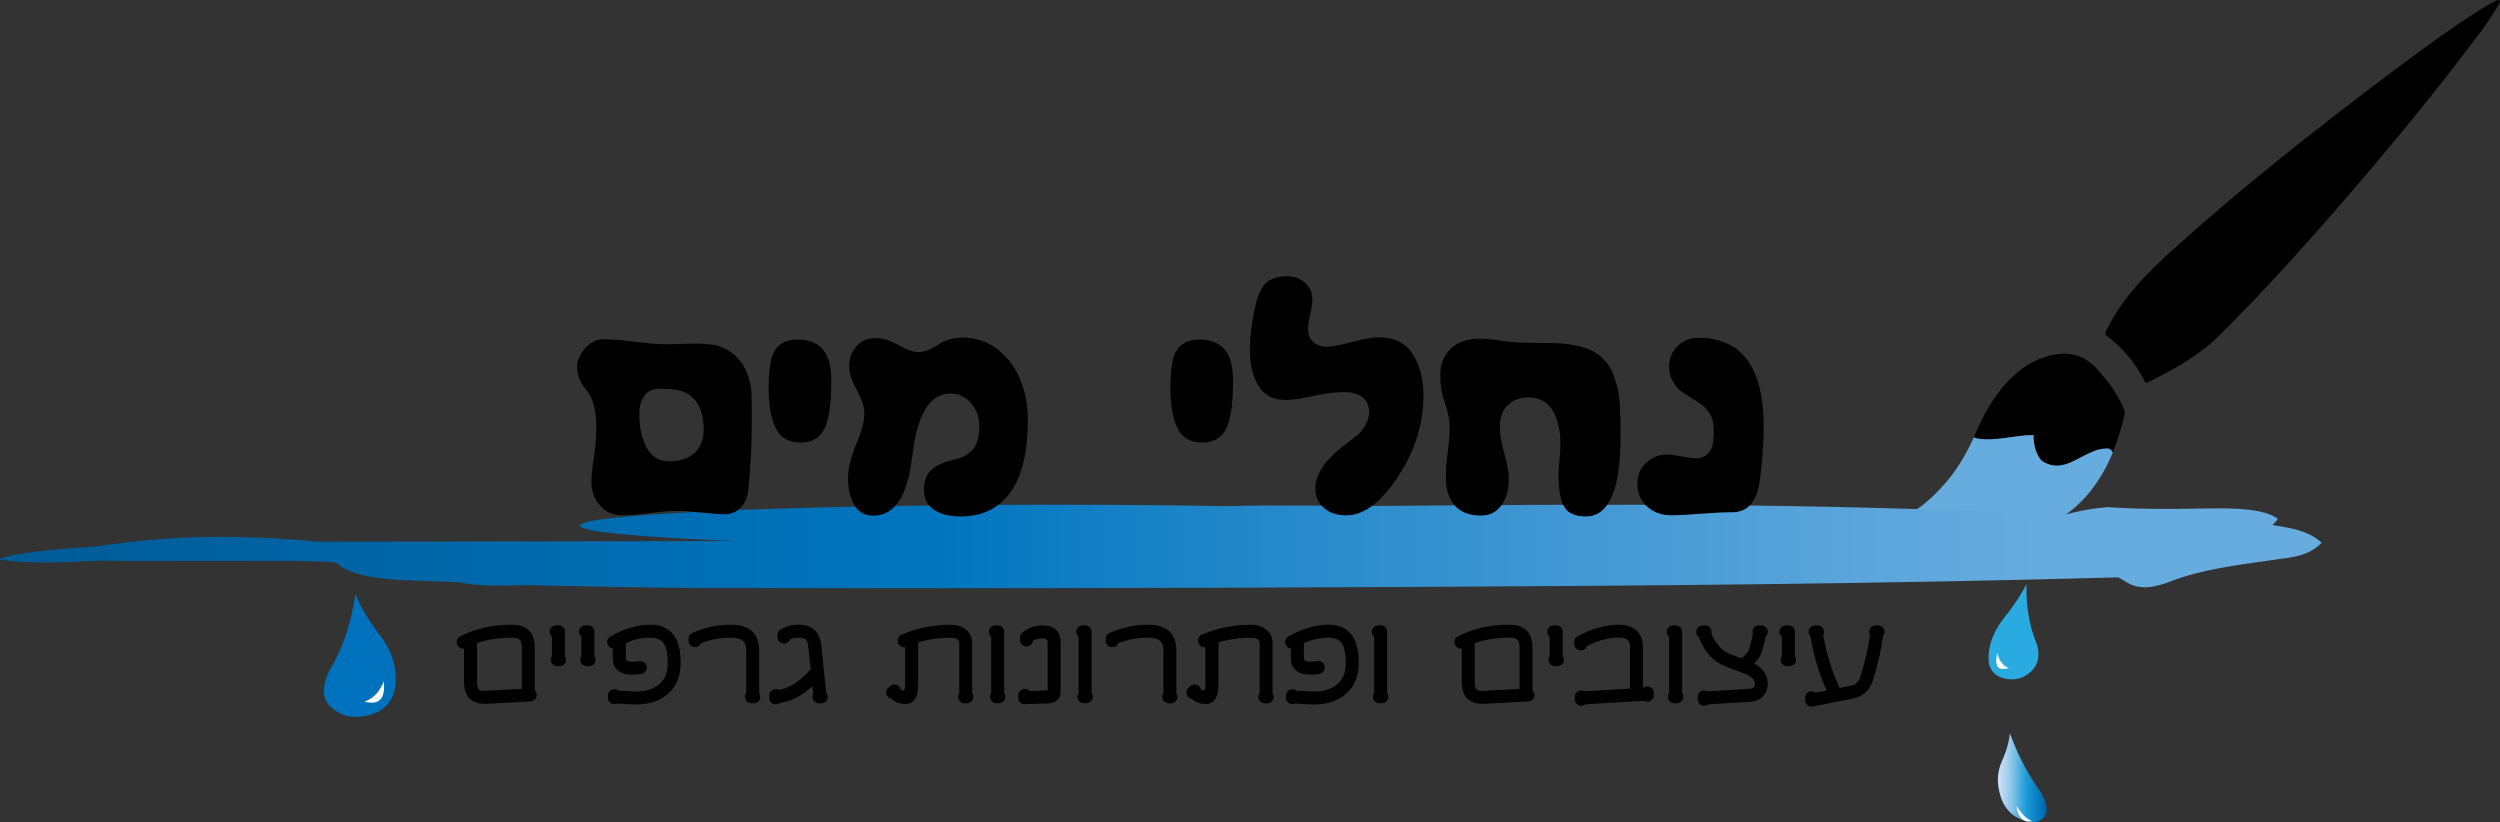 <svg xmlns="http://www.w3.org/2000/svg" xmlns:xlink="http://www.w3.org/1999/xlink" id="Layer_2" viewBox="0 0 1189.25 391.02"><rect x="0" y="0" width="1189.25" height="391.02" fill="#333333" stroke="none"/><defs><style>.cls-1{fill:#67acdf;}.cls-1,.cls-2,.cls-3,.cls-4,.cls-5,.cls-6,.cls-7,.cls-8,.cls-9,.cls-10,.cls-11,.cls-12,.cls-13,.cls-14,.cls-15{stroke-width:0px;}.cls-2{fill:url(#linear-gradient);}.cls-3{fill:#000;}.cls-4{fill:blue;}.cls-5{fill:#0071bc;}.cls-6{fill:#7fc5e3;}.cls-7{fill:url(#Sky);}.cls-8{fill:#a4d6eb;}.cls-9{fill:#def1f8;}.cls-10{fill:#93cfe7;}.cls-11{fill:#fff;}.cls-12{fill:#d3ebf5;}.cls-13{fill:#29abe2;}.cls-14{fill:#cfe9f4;}.cls-15{fill:#fefefe;}</style><linearGradient id="linear-gradient" x1="1104.42" y1="259.97" x2="0" y2="259.97" gradientUnits="userSpaceOnUse"><stop offset=".12" stop-color="#67acdf"></stop><stop offset=".22" stop-color="#57a3da"></stop><stop offset=".41" stop-color="#2f8ecd"></stop><stop offset=".6" stop-color="#0075be"></stop><stop offset=".99" stop-color="#005b97"></stop></linearGradient><linearGradient id="Sky" x1="951.08" y1="379.84" x2="974.65" y2="379.84" gradientTransform="translate(5.52 -25.19) rotate(.91)" gradientUnits="userSpaceOnUse"><stop offset="0" stop-color="#cce0f4"></stop><stop offset=".06" stop-color="#c2dcf2"></stop><stop offset=".17" stop-color="#a9d2ee"></stop><stop offset=".31" stop-color="#7fc2e7"></stop><stop offset=".46" stop-color="#46abdd"></stop><stop offset=".57" stop-color="#1e9cd7"></stop><stop offset=".87" stop-color="#0075be"></stop><stop offset=".99" stop-color="#005b97"></stop></linearGradient></defs><g id="Layer_8"><path class="cls-1" d="M903.65,260.09c4.28,3.18,8.55,6.36,12.83,9.55-11.46,3.72-23.27,3.33-35.08,2.94,6.69-5.45,13.07-11.47,22.26-12.49Z"></path><path class="cls-1" d="M795.34,240.92c6.38,5.14,12.75-1.11,19.13-.01-5.49,9.29,6.74,10.18,7.94,16.32-15.44,4.62-19.22,4.14-37.3-4.69-.23-7.04,11.48-3.76,10.22-11.62Z"></path><path class="cls-1" d="M956.25,213.52c.18.08.38.14.57.17,1.33,2.86,3.59,1.29,5.55,1.17.7,1.9.15,3.72-.31,5.56-.51,2.02-1.04,4.07-3.7,3.92-2.4-.13-3.48-1.72-3.68-3.99.03-2.39.02-4.79,1.57-6.83Z"></path><path class="cls-1" d="M962.19,220.25c-.04,2,.82,3.28,2.92,3.38,2.26.1,2.11-1.76,2.67-3.21.71-1.82.12-3.87,1.22-5.56.15-.18.34-.22.55-.12,1.87-.17,1.36,1.28,1.55,2.25-.07.9-.41,1.71-.79,2.52-.29.61-.59,1.22-.93,1.81-1.1,1.46-1.42,3.27-2.21,4.86-.65,1.31-.93,3.15-3.03,3.11-1.9-1.68-2.96-3.82-3.45-6.28-.03-.92.02-1.82.55-2.62.28-.31.6-.36.96-.13Z"></path><path class="cls-1" d="M970.37,217.53c-.09-.99.3-2.11-.82-2.8,2.09-1.02,3.59.01,4.96,1.45-.05.46-.09.91-.14,1.37-1.34,1.01-2.68,1.97-4-.02Z"></path><path class="cls-1" d="M948.31,219.8c.29-1.99,1.99-2.45,3.44-3.17,1.64-.54,3.29-.36,4.94-.09v-.02c.95,4.16-.96,7.6-2.77,11.06-1.66.32-3.05.98-4.06,2.48-.64.94-1.42,2.06-2.93,1.59-.72-1.29.21-2.12.89-2.96,1.85-2.29,2.67-4.64.72-7.31-.31-.43-.48-1.01-.24-1.59Z"></path><path class="cls-1" d="M956.69,216.55c-1.65.03-3.29.06-4.94.09.08-.14.13-.3.16-.46,1.6.03,3.27-.76,4.78.37Z"></path><path class="cls-1" d="M955.57,220.25c-.22,0-.45,0-.67,0-1.4,1.2-1.94,2.88-2.65,4.49-.55,1.25-1.01,2.83-3.01,2.11-.31-.43-.43-.92-.43-1.45,1.37-4.11,3.52-7.93,4.32-12.25.14-.77.41-1.83,1.66-1.71.89.4,1.24,1.19,1.46,2.06-.23,2.25-.45,4.49-.68,6.74Z"></path><path class="cls-1" d="M940.03,233.1c-1.78,4.75-2.97,9.72-5.35,14.25-.98.85-1.05,3.95-3.4,1.36,0-.23,0-.45,0-.68.33-1.52-.05-3.32,1.68-4.29,1.4-.06,1.77-1.11,2.16-2.18.84-2.3,1.45-4.67,2.07-7.03.23-.86-.17-2.49,1.69-2.22.55.02.93.29,1.15.79Z"></path><path class="cls-1" d="M958.74,217.28c-1.09,3.47-2.12,6.96-3.31,10.4-.3.86-.56,2.57-2.25,1.23-.43-.45-.36-.91,0-1.36,1.88-3.45,2.73-7.23,3.49-11.03.78.02,1.55.05,2.07.76Z"></path><path class="cls-3" d="M1021,182.21c-.64-.14-.74-.77-.96-1.21-4.28-8.4-10.14-15.49-17.7-21.12-1.51-1.12-.72-1.92-.18-3.02,7.51-15.41,19.39-27.18,31.89-38.45,32.3-29.15,66.42-56.06,101.16-82.21,14.81-11.15,29.7-22.18,45.38-32.1,2.13-1.35,4.4-2.46,6.62-3.67.57-.31,1.29-.7,1.82-.16.58.59-.1,1.25-.37,1.75-2.5,4.62-5.51,8.91-8.64,13.11-20.76,27.89-42.91,54.68-65.65,80.97-18.7,21.62-37.85,42.82-58.13,63-9.99,9.94-21.85,16.5-34.18,22.63-.33.17-.68.31-1.05.47Z"></path><path class="cls-3" d="M1010.36,194.63c-3.01-7.27-7.6-13.43-12.91-19.22-6.76-7.38-14.73-8.53-23.79-5.86-5.95,1.75-11.1,4.88-15.65,9.06-8.17,7.5-13.62,16.82-17.92,26.89-.36.84-.74,1.67-1.11,2.5.39.2.78.41,1.23.56,9.57,1.59,17.54-1.59,27.11-1.59,0,4.78,1.59,11.16,4.78,12.76,11.16,6.38,19.13-6.38,30.3-6.38,1.31,0,2.08.82,2.65,1.88,2.39-5.84,4.18-11.94,5.64-18.19.22-.94-.01-1.63-.33-2.4Z"></path><path class="cls-1" d="M1002.4,213.34c-11.16,0-19.13,12.76-30.3,6.38-3.19-1.59-4.78-7.97-4.78-12.76-9.57,0-17.54,3.19-27.11,1.59-.45-.15-.84-.35-1.23-.56-3.85,8.5-8.59,16.44-14.94,23.37-6.09,6.64-12.7,12.63-22.08,15.76,17.61,6.21,34.91,9.96,53.12,7.88,15.81-1.81,28.92-8.55,39-20.94,4.72-5.8,8.24-12.14,10.97-18.84-.57-1.07-1.34-1.88-2.65-1.88Z"></path><rect class="cls-1" x="878.32" y="253.35" width="72.82" height="19.86"></rect><path class="cls-2" d="M1081.01,249.75c1.04-.93,1.89-1.92,2.53-2.98-7.1-5.1-21.79-5.12-35.95-4.86-15.2.28-30.19.37-45.11-.67-14.35,1.17-23.43,4.62-33.46,7.65,1.53-1.03,2.01-2.41.83-4.33-101.94-5.2-204.64-4.8-307.37-3.94-26.38.22-52.91-.61-79.23.16-25.39-.44-52.98-.68-81.86-.68-55.63,0-106.52.89-145.84,2.36-.19,0-.37,0-.56,0-6.35.15-15.54-1.21-18.69.81-37.43,1.77-60.36,4.15-60.36,6.76,0,2.93,28.79,5.56,74.56,7.38-1.84-.04-3.66-.07-5.44-.07-58.4.19-116.8.24-175.21.34,0,0,0,0,0,0-6.11,0-12.22,0-18.33,0-35.53-3.34-70.36-3.32-104.07,2.1-15.44,1.36-31.93,1.84-44.91,5.25-.74.21-1.62.39-2.17.64-.36.16-.47.6-.28.63,15.37,2.13,31.05,1.1,46.71.43,3.93.04,7.86.07,11.78.11,27.27,0,54.53,0,81.8-.01,0,0,0,0,0,0,0,0,0,0,.01,0,6.86.33,18.76.13,19.8,1.08,10.13,9.3,36.37,7.85,58.6,9.12,9.86,2.16,20.96,1.44,31.79,1.32,0,0,0,0,0,0h0c27.38.47,54.75,1.29,82.14,1.35,113.41.26,226.79.08,340.23-.5,111.82-.57,223.35-1.46,334.71-4.55,1.32.71,2.63,1.47,3.93,2.3,6.81,4.31,14.49,2.09,21.41-.54,15.94-6.05,32.7-7.7,49.33-10.2,7.6-1.14,15.71-1.38,22.1-8.04-6.89-6.14-15.28-7.02-23.41-8.42ZM51.98,263.9c-.08,0-.16-.01-.24-.02.1,0,.17,0,.27-.01-.01.01-.01.02-.03.03Z"></path><path class="cls-3" d="M287.05,161.37c3.73,0,8.72.4,14.98,1.2,6.26.8,11.43,1.2,15.52,1.2,1.78,0,4.28-.07,7.52-.2,3.24-.13,5.73-.18,7.46-.13,1.73.05,3.8.22,6.19.53,2.4.31,4.55.98,6.46,2,1.91,1.02,3.75,2.42,5.53,4.2,2.22,2.22,3.86,4.86,4.93,7.92,1.07,3.06,1.66,5.79,1.8,8.19.13,2.4.2,6.08.2,11.05v2.53c0,11.81-.58,23.04-1.73,33.7-.36,3.11-1.53,5.73-3.53,7.86-2,2.13-4.46,3.2-7.39,3.2s-6.71-.27-11.32-.8c-4.62-.53-8.39-.8-11.32-.8-3.46,0-7.88.35-13.25,1.07-5.37.71-9.75,1.07-13.12,1.07-4.26,0-7.77-1.55-10.52-4.66-2.75-3.11-4.13-6.84-4.13-11.19,0-2.4.29-5.55.87-9.46.58-3.91.95-6.84,1.13-8.79.98-11.63-.18-19.71-3.46-24.24-.09-.18-.4-.6-.93-1.27-.53-.67-.84-1.09-.93-1.27-.09-.18-.36-.55-.8-1.13-.45-.58-.71-1-.8-1.27-.09-.27-.29-.69-.6-1.27-.31-.58-.51-1.07-.6-1.46-.09-.4-.2-.89-.33-1.46-.13-.58-.22-1.15-.27-1.73-.05-.58-.07-1.18-.07-1.8,0-2.75,1.27-5.57,3.8-8.46,2.53-2.88,5.44-4.33,8.72-4.33ZM313.69,184.94c-3.29,0-5.71,1.15-7.26,3.46-1.55,2.31-2.33,5.11-2.33,8.39,0,6.22,1.13,11.54,3.4,15.98,2.26,4.44,5.93,6.66,10.99,6.66s9.26-1.38,12.05-4.13c2.8-2.75,4.2-6.35,4.2-10.79,0-6.84-1.69-11.9-5.06-15.18-1.87-1.77-3.95-2.95-6.26-3.53-2.31-.58-5.55-.87-9.72-.87Z"></path><path class="cls-3" d="M379.48,161.5c5.68,0,9.9,1.86,12.65,5.59,2.22,3.02,3.33,7.9,3.33,14.65,0,7.72-.67,13.98-2,18.78-1.87,6.66-6.08,9.99-12.65,9.99-5.86,0-9.9-2.48-12.12-7.46-2.04-4.53-3.06-10.79-3.06-18.78,0-5.59.44-10.12,1.33-13.58,1.6-6.13,5.77-9.19,12.52-9.19Z"></path><path class="cls-3" d="M416.5,160.84c3.37,0,7.01,1.11,10.92,3.33,3.91,2.22,7.01,3.33,9.32,3.33,2.84,0,5.97-1.15,9.39-3.46,3.42-2.31,7.3-3.46,11.65-3.46,6.66,0,12.41,2,17.25,5.99,4.84,4,8.37,8.88,10.59,14.65,2.22,5.77,3.33,11.85,3.33,18.25,0,15.45-2.75,27.02-8.26,34.69-5.51,7.68-13.41,11.52-23.71,11.52-5.42,0-9.68-1.09-12.79-3.26-3.11-2.17-4.66-5.26-4.66-9.26,0-4.26,1.15-7.48,3.46-9.66,2.31-2.17,6.26-3.88,11.85-5.13,3.55-.89,6.28-2.51,8.19-4.86,1.91-2.35,2.86-6.01,2.86-10.99,0-4.08-1.33-7.66-4-10.72-2.66-3.06-5.95-4.59-9.86-4.59-8.7,0-14.43,7.9-17.18,23.71-.09.8-.4,2.98-.93,6.53-.53,3.55-.96,6.11-1.26,7.66-.31,1.55-.87,3.58-1.67,6.06-.8,2.49-1.69,4.53-2.66,6.13-3.2,5.33-7.5,7.99-12.92,7.99-4,0-6.99-1.66-8.99-4.99-2-3.33-3-7.61-3-12.85,0-4.71,1.33-10.19,4-16.45,2.66-6.26,3.91-11.3,3.73-15.12-.09-2.57-1.31-6.08-3.66-10.52-2.35-4.44-3.53-8.12-3.53-11.05,0-3.73,1.13-6.9,3.4-9.52,2.26-2.62,5.3-3.93,9.12-3.93Z"></path><path class="cls-3" d="M570.6,161.5c5.68,0,9.9,1.86,12.65,5.59,2.22,3.02,3.33,7.9,3.33,14.65,0,7.72-.67,13.98-2,18.78-1.87,6.66-6.08,9.99-12.65,9.99-5.86,0-9.9-2.48-12.12-7.46-2.04-4.53-3.06-10.79-3.06-18.78,0-5.59.44-10.12,1.33-13.58,1.6-6.13,5.77-9.19,12.52-9.19Z"></path><path class="cls-3" d="M594.57,166.03c0-6.21.89-13.14,2.66-20.78,1.24-5.24,2.97-8.83,5.19-10.79,2.22-1.95,5.37-2.97,9.46-3.06,3.28-.09,6.17.89,8.66,2.93,2.49,2.04,3.73,4.62,3.73,7.72,0,2.13-.33,4.64-1,7.52-.67,2.89-1,5.44-1,7.66s.84,4.06,2.53,5.53c1.69,1.47,3.77,2.2,6.26,2.2,2.31,0,6.33-.75,12.05-2.26,5.73-1.51,9.97-2.26,12.72-2.26,7.37,0,12.76,2.66,16.18,7.99,3.42,5.33,5.13,11.81,5.13,19.44,0,12.34-3.24,24.02-9.72,35.03-8.79,14.83-17.8,22.24-27.04,22.24-4.35,0-7.88-1.18-10.59-3.53-2.71-2.35-4.06-5.44-4.06-9.26,0-6.84,4.79-13.85,14.38-21.04,2.84-2.13,4.79-3.64,5.86-4.53,1.07-.89,2.22-2.35,3.46-4.4,1.24-2.04,1.86-4.22,1.86-6.53,0-2.84-1.02-5.11-3.06-6.79-2.04-1.69-4.93-2.53-8.66-2.53-4.71,0-9.72.62-15.05,1.86-5.33,1.24-9.72,1.86-13.19,1.86-5.68,0-9.9-2.22-12.65-6.66-2.75-4.44-4.13-10.3-4.13-17.58Z"></path><path class="cls-3" d="M704.05,161.1c2.49,0,5.88.33,10.19,1,4.31.67,9.43,1,15.38,1,5.33,0,9.37.07,12.12.2,2.75.13,5.95.62,9.59,1.46,3.64.84,6.61,2.15,8.92,3.93,1.77,1.33,3.28,2.82,4.53,4.46,1.24,1.64,2.24,3.6,3,5.86.75,2.26,1.35,4.26,1.8,5.99.44,1.73.75,4.15.93,7.26.18,3.11.29,5.51.33,7.19.04,1.69.07,4.35.07,7.99,0,25.48-5.51,38.22-16.51,38.22-5.06,0-8.5-1.53-10.32-4.6-1.82-3.06-2.73-8.32-2.73-15.78,0-1.07.18-3.35.53-6.86.35-3.51.47-6.81.33-9.92-.13-3.11-.69-6.13-1.67-9.06-2.4-6.93-6.88-10.39-13.45-10.39-4.08,0-7.37,1.22-9.86,3.66-2.49,2.44-3.73,5.93-3.73,10.45,0,3.38.71,7.64,2.13,12.79,1.42,5.15,2.13,9.06,2.13,11.72,0,5.24-1.18,9.48-3.53,12.72-2.35,3.24-5.62,4.86-9.79,4.86-5.51,0-9.66-1.62-12.45-4.86-2.8-3.24-4.2-7.61-4.2-13.12,0-3.55.31-7.75.93-12.59.62-4.84.93-8.63.93-11.39,0-3.2-.75-7.01-2.26-11.45-1.51-4.26-2.26-8.79-2.26-13.58,0-5.06,1.67-9.19,5-12.39,3.33-3.2,7.97-4.79,13.92-4.79Z"></path><path class="cls-3" d="M793.95,174.55c0-3.91,1.33-7.19,4-9.86,2.66-2.66,5.95-4,9.86-4,20.78,0,31.17,14.07,31.17,42.22,0,8.26-.62,16.87-1.87,25.84-1.42,9.95-5.77,14.92-13.05,14.92-3.91,0-8.97.24-15.18.73-6.22.49-10.79.73-13.72.73-4.53,0-8.37-1.35-11.52-4.06-3.15-2.71-4.73-6.37-4.73-10.99,0-4.17,1.44-7.52,4.33-10.05,2.88-2.53,6.01-3.8,9.39-3.8,1.87,0,4.26.29,7.19.87,2.93.58,5.42.87,7.46.87s3.91-.8,5.33-2.4c1.42-1.6,2.22-3.6,2.4-5.99.53-4.88.24-8.61-.87-11.19-1.11-2.57-3.09-4.84-5.93-6.79-.36-.27-1.8-1.18-4.33-2.73-2.53-1.55-4.26-2.73-5.19-3.53-.93-.8-1.95-2.2-3.06-4.2-1.11-2-1.67-4.2-1.67-6.59Z"></path><path class="cls-3" d="M254.41,328.37c.53.58.84,1.26.93,2.04.04.87-.23,1.61-.8,2.22-.58.62-1.28.97-2.1,1.05l-20.63,1.11c-7.37.37-11.06-3.15-11.06-10.56v-15.69c-.62.08-1.21-.03-1.79-.34-.58-.31-1.01-.75-1.3-1.33-.41-.74-.49-1.52-.25-2.35.25-.82.76-1.42,1.54-1.79,7.08-3.71,15.26-5.56,24.52-5.56,7.29,0,10.93,3.69,10.93,11.06v20.14ZM248.23,327.69v-19.46c0-1.89-.31-3.18-.93-3.86-.62-.68-1.89-1.02-3.83-1.02-6.26,0-11.78.87-16.55,2.59v18.28c0,1.94.3,3.19.9,3.77.6.58,1.8.78,3.61.62l16.8-.93Z"></path><path class="cls-3" d="M262.56,312v-9.08c-.74-.62-1.11-1.4-1.11-2.35,0-.86.3-1.6.9-2.19.6-.6,1.33-.9,2.19-.9h1.11c.91,0,1.65.29,2.22.86.58.58.87,1.32.87,2.22v11.43c.37.54.56,1.13.56,1.79,0,.87-.3,1.6-.9,2.19-.6.6-1.33.9-2.19.9h-1.11c-.86,0-1.6-.3-2.19-.9-.6-.6-.9-1.33-.9-2.19,0-.66.18-1.25.56-1.79Z"></path><path class="cls-3" d="M276.58,312v-9.08c-.74-.62-1.11-1.4-1.11-2.35,0-.86.3-1.6.9-2.19.6-.6,1.33-.9,2.19-.9h1.11c.91,0,1.65.29,2.22.86.58.58.87,1.32.87,2.22v11.43c.37.54.56,1.13.56,1.79,0,.87-.3,1.6-.9,2.19-.6.6-1.33.9-2.19.9h-1.11c-.86,0-1.6-.3-2.19-.9-.6-.6-.9-1.33-.9-2.19,0-.66.18-1.25.56-1.79Z"></path><path class="cls-3" d="M294.12,328.49c4.94.33,7.64.49,8.09.49,5.02,0,8.87-1.21,11.55-3.64,2.59-2.26,3.89-5.64,3.89-10.13,0-3.87-.57-6.81-1.7-8.83-1.13-2.02-3.37-3.03-6.7-3.03-3.91,0-7.76.87-11.55,2.59v7.1c0,1.15.95,1.73,2.84,1.73.99,0,2.2-.1,3.64-.31.82-.12,1.58.08,2.25.62.68.54,1.08,1.21,1.21,2.04.12.82-.07,1.58-.59,2.25-.52.68-1.21,1.08-2.07,1.21-1.48.25-2.96.37-4.45.37-2.68,0-4.85-.66-6.52-1.98-1.67-1.32-2.5-3.29-2.5-5.93v-4.57c-1.03-.12-1.79-.64-2.29-1.54-.41-.74-.5-1.52-.28-2.35.23-.82.73-1.44,1.51-1.85,6.59-3.71,12.85-5.56,18.78-5.56,9.72,0,14.58,6.01,14.58,18.04,0,6.3-1.98,11.22-5.93,14.76-3.87,3.46-9.1,5.19-15.69,5.19-.99,0-3.85-.17-8.59-.49-.41.21-.86.31-1.36.31-.82,0-1.54-.31-2.16-.93-.62-.62-.93-1.34-.93-2.16v-.93c0-.87.31-1.6.93-2.19.62-.6,1.34-.9,2.16-.9.7,0,1.32.21,1.85.62Z"></path><path class="cls-3" d="M333.47,305.95c-.49,1.28-1.44,1.91-2.84,1.91-.87,0-1.6-.3-2.19-.9-.6-.6-.9-1.33-.9-2.19v-.93c0-1.36.6-2.29,1.79-2.78,3.25-1.32,6.25-2.29,8.99-2.93s5.8-.96,9.17-.96c9.1,0,13.65,4.14,13.65,12.42v20.07c.37.58.56,1.17.56,1.79,0,.86-.31,1.6-.93,2.19-.62.6-1.34.9-2.16.9h-1.11c-.86,0-1.6-.3-2.19-.9-.6-.6-.9-1.33-.9-2.19,0-.7.19-1.3.56-1.79v-20.07c0-2.35-.56-3.97-1.67-4.88-1.11-.91-3.05-1.36-5.81-1.36-4.65,0-9.33.87-14.02,2.59Z"></path><path class="cls-3" d="M375.9,304.03c-.21.62-.59,1.13-1.14,1.54-.56.41-1.16.62-1.82.62-.86,0-1.6-.3-2.19-.9-.6-.6-.9-1.33-.9-2.19v-1.11c0-1.19.51-2.08,1.54-2.66,2.47-1.44,5.31-2.16,8.52-2.16,6.51,0,10.11,3.36,10.81,10.07l2.29,22.17c.49.62.74,1.3.74,2.04,0,.86-.3,1.6-.9,2.19s-1.33.9-2.19.9h-1.11c-.86,0-1.6-.3-2.19-.9-.6-.6-.9-1.33-.9-2.19,0-.58.12-1.07.37-1.48l-.37-3.58c-4.9,4.61-10.05,7.27-15.44,7.97-.58.49-1.24.74-1.98.74-.86,0-1.6-.3-2.19-.9-.6-.6-.9-1.33-.9-2.19v-1.11c0-.86.3-1.59.9-2.19s1.33-.9,2.19-.9c.58,0,1.07.12,1.48.37,4.9-.74,9.95-4.01,15.13-9.82l-1.11-10.5c-.21-1.81-.58-3.02-1.11-3.61-.54-.6-1.71-.9-3.52-.9-1.44,0-2.78.23-4.01.68Z"></path><path class="cls-3" d="M424.14,332.45c-.7-.12-1.3-.43-1.79-.93-.58-.62-.84-1.36-.8-2.22.04-.87.37-1.58.99-2.16l.8-.74c.62-.58,1.36-.84,2.22-.8.87.04,1.58.37,2.16.99.37.41.62.89.74,1.42.78.54,1.33.63,1.64.28.31-.35.46-1.2.46-2.56v-17.91c-.7.08-1.35-.04-1.95-.37-.6-.33-1.04-.82-1.33-1.48-.33-.82-.34-1.63-.03-2.41.31-.78.85-1.34,1.64-1.67,7.33-3.13,15.09-4.69,23.29-4.69,3.05,0,5.53.8,7.44,2.41s2.87,3.73,2.87,6.36v23.72c.37.49.56,1.09.56,1.79,0,.86-.3,1.6-.9,2.19-.6.6-1.33.9-2.19.9h-1.11c-.86,0-1.6-.3-2.19-.9-.6-.6-.9-1.33-.9-2.19,0-.7.19-1.3.56-1.79v-23.72c0-1.73-1.38-2.59-4.14-2.59-5.52,0-10.67.74-15.44,2.22v20.14c0,6.09-2.06,9.14-6.18,9.14-2.47,0-4.61-.8-6.42-2.41Z"></path><path class="cls-3" d="M471.52,329.67v-26.75c-.74-.62-1.11-1.4-1.11-2.35,0-.86.3-1.6.9-2.19.6-.6,1.33-.9,2.19-.9h1.11c.91,0,1.65.29,2.22.86.58.58.87,1.32.87,2.22v29.09c.37.49.56,1.09.56,1.79,0,.86-.3,1.6-.9,2.19s-1.33.9-2.19.9h-1.11c-.86,0-1.6-.3-2.19-.9-.6-.6-.9-1.33-.9-2.19,0-.74.18-1.34.56-1.79Z"></path><path class="cls-3" d="M491.34,304.9c-.08.74-.41,1.36-.99,1.85-.58.49-1.26.74-2.04.74-.86,0-1.6-.3-2.19-.9-.6-.6-.9-1.33-.9-2.19v-1.11c0-.99.39-1.79,1.17-2.41,2.8-2.26,6.05-3.4,9.76-3.4,2.59,0,4.64.7,6.15,2.1,1.5,1.4,2.25,3.42,2.25,6.05v23.53c0,1.65-.54,2.95-1.61,3.89-1.07.95-2.39,1.46-3.95,1.54l-11.37.37c-.95.04-1.72-.24-2.32-.83-.6-.6-.9-1.35-.9-2.25v-1.11c0-.87.3-1.6.9-2.19s1.33-.9,2.19-.9c.95,0,1.71.35,2.29,1.05l8.59-.31v-22.79c0-.53-.18-1-.53-1.39-.35-.39-.92-.59-1.7-.59-1.94,0-3.54.41-4.82,1.24Z"></path><path class="cls-3" d="M513.09,329.67v-26.75c-.74-.62-1.11-1.4-1.11-2.35,0-.86.3-1.6.9-2.19.6-.6,1.33-.9,2.19-.9h1.11c.91,0,1.65.29,2.22.86.58.58.87,1.32.87,2.22v29.09c.37.49.56,1.09.56,1.79,0,.86-.3,1.6-.9,2.19s-1.33.9-2.19.9h-1.11c-.86,0-1.6-.3-2.19-.9-.6-.6-.9-1.33-.9-2.19,0-.74.18-1.34.56-1.79Z"></path><path class="cls-3" d="M531.93,305.95c-.49,1.28-1.44,1.91-2.84,1.91-.87,0-1.6-.3-2.19-.9-.6-.6-.9-1.33-.9-2.19v-.93c0-1.36.6-2.29,1.79-2.78,3.25-1.32,6.25-2.29,8.99-2.93s5.8-.96,9.17-.96c9.1,0,13.65,4.14,13.65,12.42v20.07c.37.58.56,1.17.56,1.79,0,.86-.31,1.6-.93,2.19-.62.6-1.34.9-2.16.9h-1.11c-.86,0-1.6-.3-2.19-.9-.6-.6-.9-1.33-.9-2.19,0-.7.19-1.3.56-1.79v-20.07c0-2.35-.56-3.97-1.67-4.88-1.11-.91-3.05-1.36-5.81-1.36-4.65,0-9.33.87-14.02,2.59Z"></path><path class="cls-3" d="M567.01,332.45c-.7-.12-1.3-.43-1.79-.93-.58-.62-.84-1.36-.8-2.22.04-.87.37-1.58.99-2.16l.8-.74c.62-.58,1.36-.84,2.22-.8.87.04,1.58.37,2.16.99.37.41.62.89.74,1.42.78.54,1.33.63,1.64.28.31-.35.46-1.2.46-2.56v-17.91c-.7.08-1.35-.04-1.95-.37-.6-.33-1.04-.82-1.33-1.48-.33-.82-.34-1.63-.03-2.41.31-.78.85-1.34,1.64-1.67,7.33-3.13,15.09-4.69,23.29-4.69,3.05,0,5.53.8,7.44,2.41s2.87,3.73,2.87,6.36v23.72c.37.49.56,1.09.56,1.79,0,.86-.3,1.6-.9,2.19-.6.6-1.33.9-2.19.9h-1.11c-.86,0-1.6-.3-2.19-.9-.6-.6-.9-1.33-.9-2.19,0-.7.19-1.3.56-1.79v-23.72c0-1.73-1.38-2.59-4.14-2.59-5.52,0-10.67.74-15.44,2.22v20.14c0,6.09-2.06,9.14-6.18,9.14-2.47,0-4.61-.8-6.42-2.41Z"></path><path class="cls-3" d="M616.67,328.49c4.94.33,7.64.49,8.09.49,5.02,0,8.87-1.21,11.55-3.64,2.59-2.26,3.89-5.64,3.89-10.13,0-3.87-.57-6.81-1.7-8.83-1.13-2.02-3.37-3.03-6.7-3.03-3.91,0-7.76.87-11.55,2.59v7.1c0,1.15.95,1.73,2.84,1.73.99,0,2.2-.1,3.64-.31.82-.12,1.58.08,2.25.62.68.54,1.08,1.21,1.21,2.04.12.82-.07,1.58-.59,2.25-.52.68-1.21,1.08-2.07,1.21-1.48.25-2.96.37-4.45.37-2.68,0-4.85-.66-6.52-1.98-1.67-1.32-2.5-3.29-2.5-5.93v-4.57c-1.03-.12-1.79-.64-2.29-1.54-.41-.74-.5-1.52-.28-2.35.23-.82.73-1.44,1.51-1.85,6.59-3.71,12.85-5.56,18.78-5.56,9.72,0,14.58,6.01,14.58,18.04,0,6.3-1.98,11.22-5.93,14.76-3.87,3.46-9.1,5.19-15.69,5.19-.99,0-3.85-.17-8.59-.49-.41.21-.86.31-1.36.31-.82,0-1.54-.31-2.16-.93-.62-.62-.93-1.34-.93-2.16v-.93c0-.87.31-1.6.93-2.19.62-.6,1.34-.9,2.16-.9.7,0,1.32.21,1.85.62Z"></path><path class="cls-3" d="M653.67,329.67v-26.75c-.74-.62-1.11-1.4-1.11-2.35,0-.86.3-1.6.9-2.19.6-.6,1.33-.9,2.19-.9h1.11c.91,0,1.65.29,2.22.86.58.58.87,1.32.87,2.22v29.09c.37.49.56,1.09.56,1.79,0,.86-.3,1.6-.9,2.19s-1.33.9-2.19.9h-1.11c-.86,0-1.6-.3-2.19-.9-.6-.6-.9-1.33-.9-2.19,0-.74.18-1.34.56-1.79Z"></path><path class="cls-3" d="M729.02,328.37c.53.58.84,1.26.93,2.04.04.87-.23,1.61-.8,2.22-.58.62-1.28.97-2.1,1.05l-20.63,1.11c-7.37.37-11.06-3.15-11.06-10.56v-15.69c-.62.08-1.21-.03-1.79-.34-.58-.31-1.01-.75-1.3-1.33-.41-.74-.49-1.52-.25-2.35.25-.82.76-1.42,1.54-1.79,7.08-3.71,15.26-5.56,24.52-5.56,7.29,0,10.93,3.69,10.93,11.06v20.14ZM722.85,327.69v-19.46c0-1.89-.31-3.18-.93-3.86-.62-.68-1.89-1.02-3.83-1.02-6.26,0-11.78.87-16.55,2.59v18.28c0,1.94.3,3.19.9,3.77.6.58,1.8.78,3.61.62l16.8-.93Z"></path><path class="cls-3" d="M737.18,312v-9.08c-.74-.62-1.11-1.4-1.11-2.35,0-.86.3-1.6.9-2.19.6-.6,1.33-.9,2.19-.9h1.11c.91,0,1.65.29,2.22.86.58.58.87,1.32.87,2.22v11.43c.37.54.56,1.13.56,1.79,0,.87-.3,1.6-.9,2.19-.6.6-1.33.9-2.19.9h-1.11c-.86,0-1.6-.3-2.19-.9-.6-.6-.9-1.33-.9-2.19,0-.66.18-1.25.56-1.79Z"></path><path class="cls-3" d="M754.84,307.37c-.49,1.36-1.46,2.04-2.9,2.04-.87,0-1.6-.3-2.19-.9-.6-.6-.9-1.33-.9-2.19v-.93c0-1.19.54-2.1,1.61-2.72,6.88-3.66,13.38-5.5,19.52-5.5,3.71,0,6.57.95,8.58,2.84,2.02,1.89,3.03,4.67,3.03,8.34v18.84h.12c.58-.45,1.21-.68,1.92-.68.86,0,1.59.3,2.19.9.6.6.9,1.33.9,2.19v1.11c0,.86-.3,1.6-.9,2.19s-1.33.9-2.19.9c-.58,0-1.11-.14-1.61-.43l-27.86,1.67c-.58.45-1.21.68-1.92.68-.86,0-1.6-.3-2.19-.9-.6-.6-.9-1.33-.9-2.19v-1.11c0-.87.3-1.6.9-2.19.6-.6,1.33-.9,2.19-.9.58,0,1.11.15,1.61.43l21.56-1.3v-19.21c0-1.93-.37-3.25-1.11-3.95-.74-.7-2.18-1.05-4.32-1.05-4.9,0-9.94,1.34-15.13,4.01Z"></path><path class="cls-3" d="M794,329.67v-26.75c-.74-.62-1.11-1.4-1.11-2.35,0-.86.3-1.6.9-2.19.6-.6,1.33-.9,2.19-.9h1.11c.91,0,1.65.29,2.22.86.58.58.87,1.32.87,2.22v29.09c.37.49.56,1.09.56,1.79,0,.86-.3,1.6-.9,2.19s-1.33.9-2.19.9h-1.11c-.86,0-1.6-.3-2.19-.9-.6-.6-.9-1.33-.9-2.19,0-.74.18-1.34.56-1.79Z"></path><path class="cls-3" d="M814.08,301.38c.82,2.02,1.88,3.83,3.18,5.44,1.3,1.61,2.62,2.78,3.98,3.52,1.28.7,3.68,1.63,7.23,2.78,1.15-.95,2.03-1.8,2.62-2.56s1.04-1.78,1.33-3.06l1.42-5.81c-.12-.37-.19-.74-.19-1.11,0-.86.3-1.6.9-2.19s1.33-.9,2.19-.9h1.11c.87,0,1.6.3,2.19.9.6.6.9,1.33.9,2.19,0,.95-.33,1.71-.99,2.29l-1.48,6.12c-.7,2.68-2.08,4.84-4.14,6.49,4.41,2.51,6.61,5.81,6.61,9.88,0,2.18-.73,4.1-2.19,5.74-1.46,1.65-3.49,2.55-6.08,2.72l-20.07,1.24c-.58.45-1.21.68-1.91.68-.87,0-1.6-.3-2.19-.9-.6-.6-.9-1.33-.9-2.19v-1.11c0-.87.3-1.6.9-2.19.6-.6,1.33-.9,2.19-.9.49,0,1.03.15,1.61.43l20.01-1.24c1.65-.12,2.47-.88,2.47-2.29,0-.95-.31-1.77-.93-2.47-.91-1.07-3.22-2.25-6.95-3.55-3.73-1.3-6.6-2.48-8.62-3.55-2.22-1.19-4.22-2.91-5.99-5.16-1.77-2.24-3.17-4.79-4.2-7.63-.78-.58-1.17-1.38-1.17-2.41,0-.86.3-1.6.9-2.19.6-.6,1.33-.9,2.19-.9h1.11c.87,0,1.6.3,2.19.9.6.6.9,1.33.9,2.19,0,.21-.04.47-.12.8Z"></path><path class="cls-3" d="M847.62,312v-9.08c-.74-.62-1.11-1.4-1.11-2.35,0-.86.3-1.6.9-2.19.6-.6,1.33-.9,2.19-.9h1.11c.91,0,1.65.29,2.22.86.58.58.87,1.32.87,2.22v11.43c.37.54.56,1.13.56,1.79,0,.87-.3,1.6-.9,2.19-.6.6-1.33.9-2.19.9h-1.11c-.86,0-1.6-.3-2.19-.9-.6-.6-.9-1.33-.9-2.19,0-.66.18-1.25.56-1.79Z"></path><path class="cls-3" d="M867.32,301.93c1.44,8.81,4.04,17.25,7.78,25.33l5-.99c1.36-.29,2.44-.79,3.24-1.51.8-.72,1.41-1.82,1.82-3.3,2.26-7.49,3.73-13.96,4.39-19.39-.25-.41-.37-.91-.37-1.48,0-.86.3-1.6.9-2.19.6-.6,1.33-.9,2.19-.9h1.11c.86,0,1.6.3,2.19.9s.9,1.33.9,2.19c0,.74-.25,1.42-.74,2.04-.7,5.85-2.24,12.7-4.63,20.57-1.52,5.11-4.78,8.15-9.76,9.14l-18.96,3.71c-.99.21-1.85,0-2.59-.62-.74-.62-1.11-1.42-1.11-2.41v-1.11c0-.86.3-1.59.9-2.19s1.33-.9,2.19-.9c.74,0,1.38.23,1.92.68l5.25-1.05c-3.67-7.99-6.24-16.57-7.72-25.76-.58-.58-.86-1.28-.86-2.1s.3-1.6.9-2.19c.6-.6,1.33-.9,2.19-.9h1.11c.86,0,1.59.3,2.19.9.6.6.9,1.33.9,2.19,0,.41-.1.86-.31,1.36Z"></path><path class="cls-7" d="M973.75,385.08c-.11-.21-.05-.44-.08-.66-.1-.82-.26-1.62-.5-2.41-.22-.71-.5-1.39-.8-2.06-.14-.32-.29-.63-.44-.94-.26-.53-.54-1.04-.83-1.55-.26-.46-.53-.9-.82-1.34-.27-.4-.55-.8-.82-1.2-.27-.4-.56-.8-.83-1.2-.44-.65-.87-1.31-1.29-1.97-.27-.42-.54-.85-.8-1.28-.51-.85-1.02-1.69-1.53-2.55-.28-.47-.54-.94-.8-1.41-.39-.7-.79-1.4-1.17-2.1-.27-.5-.54-1.01-.79-1.51-.39-.77-.79-1.55-1.17-2.33-.16-.33-.32-.65-.47-.99-.26-.58-.54-1.15-.81-1.73-.13-.28-.24-.57-.37-.85-.28-.63-.54-1.27-.82-1.91-.33-.76-.64-1.54-.95-2.3-.18-.44-.35-.88-.53-1.33-.33-.85-.65-1.71-.98-2.57-.09.09-.08.19-.09.29-.06.5-.09,1.01-.19,1.5-.21,1.02-.34,2.05-.61,3.05-.18.68-.33,1.36-.55,2.03-.17.5-.3,1.02-.48,1.52-.32.91-.65,1.81-1,2.7-.28.72-.58,1.44-.91,2.14-.24.51-.43,1.04-.65,1.55-.16.38-.25.78-.38,1.17-.22.64-.35,1.3-.49,1.95-.05.24-.08.48-.12.72-.1.71-.23,1.42-.25,2.15-.03,1.13-.06,2.26.07,3.39.06.58.11,1.17.22,1.75.16.84.32,1.69.53,2.52.18.69.36,1.37.59,2.05.28.79.58,1.58.95,2.34.5,1.03,1.09,2,1.77,2.92.69.92,1.47,1.75,2.34,2.49,1.31,1.12,2.79,1.97,4.38,2.63,1,.41,2.02.73,3.07.97.75.17,1.51.29,2.28.31,1.17.04,2.31-.08,3.4-.54.71-.3,1.35-.71,1.91-1.26.38-.37.72-.76,1-1.21.27-.43.47-.89.58-1.39.03-.15.06-.29.15-.41l.09-1.12Z"></path><path class="cls-6" d="M957.17,302h-1.85s0-.07.03-.09c.43-.11.87-.03,1.3-.05.16,0,.34-.03.49.05.04.02.04.05.03.09Z"></path><path class="cls-12" d="M957.17,302s0-.03,0-.05c.19-.13.37-.13.56,0,0,.02,0,.03,0,.05h-.56Z"></path><path class="cls-14" d="M954.75,302s0-.03,0-.05c.1-.1.21-.09.32-.03.03.02.04.05.02.08h-.34Z"></path><path class="cls-8" d="M955.09,302s0-.03,0-.05c.07-.07.15-.07.23,0,0,.02,0,.04,0,.05h-.22Z"></path><path class="cls-10" d="M6.01,274.05c-.06.03-.06.09-.07.14-.06-.11-.15-.21-.07-.34,0,0,0,0,0,0,.03.02.05.04.07.07.02.05.04.09.06.14Z"></path><path class="cls-11" d="M959.21,383.67c.1.81.32,1.59.56,2.37.13.41.28.81.46,1.2.25.54.53,1.07.89,1.55.35.47.75.88,1.23,1.21.52.36,1.1.58,1.72.71.8.16,1.58.06,2.36-.08.06,0,.11-.02.17-.08-.24-.12-.47-.23-.7-.34-.85-.41-1.61-.94-2.34-1.53-.88-.72-1.65-1.54-2.36-2.42-.42-.51-.81-1.05-1.17-1.61-.24-.39-.5-.77-.74-1.15-.13,0-.09.1-.07.17Z"></path><path class="cls-4" d="M959.21,383.67c.01-.06,0-.13.07-.17-.03-.07-.04-.16-.14-.21-.05.15.02.26.07.38Z"></path><path class="cls-15" d="M5.94,273.92s-.05-.05-.07-.07c.02.02.05.05.07.07Z"></path><path class="cls-5" d="M168.31,340.94c-.08,0-.15,0-.23,0-.11,0-.22,0-.34,0-1.37-.1-2.72-.35-4.04-.77-1.27-.41-2.47-.97-3.6-1.68-.98-.62-1.89-1.33-2.73-2.15-.74-.72-1.4-1.5-1.92-2.39-.56-.96-.92-1.99-1.15-3.08-.23-1.08-.24-2.16-.19-3.24.05-1.06.24-2.1.5-3.12.2-.78.42-1.55.7-2.3.28-.75.57-1.5.9-2.23.31-.71.74-1.36,1.12-2.03.27-.48.54-.96.81-1.44.49-.9.98-1.81,1.45-2.72.34-.67.68-1.36,1-2.04.31-.66.61-1.32.92-1.98.19-.41.37-.84.54-1.26.33-.78.66-1.57.97-2.36.22-.55.41-1.1.62-1.65.27-.73.54-1.45.79-2.19.27-.81.53-1.61.78-2.43.41-1.31.8-2.63,1.14-3.96.25-.98.5-1.95.74-2.93.25-1.02.46-2.04.67-3.06.17-.86.33-1.72.49-2.59.15-.79.24-1.59.39-2.38.15-.76.22-1.53.33-2.3,0-.03,0-.05.05-.07.08,0,.07.09.09.15.16.46.36.9.56,1.35.31.69.6,1.39.94,2.06.18.36.34.73.53,1.08.32.61.62,1.23.96,1.84.28.51.56,1.01.85,1.52.34.61.69,1.22,1.07,1.81.15.24.3.5.45.75.54.92,1.13,1.8,1.72,2.69.61.93,1.24,1.84,1.89,2.75.66.93,1.33,1.85,2.02,2.76.47.61.92,1.23,1.38,1.84.54.72,1.03,1.47,1.51,2.23.55.87,1.07,1.75,1.55,2.67.27.51.52,1.03.77,1.56.43.93.82,1.88,1.16,2.85.27.77.49,1.55.72,2.33.22.75.35,1.53.52,2.29.13.54.17,1.11.26,1.66.11.65.16,1.3.2,1.95.03.49.03.97.04,1.46,0,.69,0,1.39-.02,2.08-.03.72-.07,1.44-.19,2.15-.09.52-.14,1.06-.25,1.58-.2.93-.44,1.85-.78,2.75-.39,1.01-.88,1.98-1.48,2.89-.7,1.04-1.51,1.97-2.46,2.79-.76.66-1.58,1.23-2.44,1.74-.73.43-1.51.79-2.29,1.11-1.13.46-2.28.83-3.47,1.1-.99.23-1.99.41-3.01.5-.36.03-.72.07-1.09.11-.19,0-.37,0-.56,0-.62,0-1.24,0-1.86,0Z"></path><path class="cls-11" d="M173.31,333.79c.22-.15.43-.18.61-.25,1.15-.42,2.21-1.01,3.19-1.74.63-.47,1.21-.99,1.75-1.57.55-.6,1.05-1.23,1.51-1.91.59-.86,1.09-1.76,1.53-2.7.21-.44.39-.89.59-1.33.01-.02.02-.05.07-.05.02.13.05.27.06.41.07.97.09,1.94.06,2.92-.03.77-.1,1.53-.29,2.28-.22.85-.52,1.68-1.06,2.39-.62.83-1.41,1.4-2.39,1.73-.78.26-1.59.32-2.41.31-1.08-.01-2.13-.22-3.23-.48Z"></path><path class="cls-9" d="M946.33,316.14s-.03,0-.04.02l.33,1.07s.03,0,.05-.01c.04-.41-.07-.77-.33-1.08Z"></path><path class="cls-13" d="M946.33,316.14c.11.36.22.72.33,1.08.23.77.64,1.45,1.12,2.09.53.72,1.17,1.33,1.92,1.82.34.23.69.45,1.06.63.65.33,1.33.59,2.03.79.77.23,1.56.38,2.36.49,1.27.16,2.53.19,3.8.01.98-.14,1.93-.4,2.84-.76,1.32-.53,2.51-1.28,3.6-2.19.72-.61,1.41-1.26,2-2,.49-.61.91-1.25,1.24-1.96.39-.83.68-1.7.84-2.61.1-.57.16-1.14.19-1.72.04-1-.05-2-.19-2.99-.07-.46-.19-.92-.29-1.37-.05-.25-.12-.49-.18-.74-.12-.48-.32-.94-.52-1.39-.12-.28-.21-.56-.32-.84-.19-.48-.36-.97-.52-1.45-.35-1.03-.71-2.05-1-3.1-.29-1.04-.58-2.07-.81-3.12-.11-.49-.24-.98-.33-1.48-.14-.73-.29-1.47-.43-2.2-.09-.51-.16-1.03-.24-1.55-.09-.58-.2-1.16-.25-1.75-.06-.8-.22-1.59-.25-2.4-.01-.37-.08-.74-.11-1.12-.07-1.02-.12-2.03-.18-3.05-.03-.57-.06-1.14-.06-1.71,0-.9,0-1.79-.01-2.69,0-.23.04-.47,0-.7,0-.06.01-.13-.09-.09-.3.56-.59,1.13-.89,1.69-.39.73-.81,1.45-1.23,2.17-.58.98-1.18,1.95-1.8,2.91-.65,1-1.32,1.99-2.01,2.97-.68.98-1.39,1.95-2.1,2.91-.78,1.05-1.59,2.08-2.4,3.1-.74.93-1.46,1.87-2.11,2.87-.56.85-1.1,1.71-1.6,2.6-.35.63-.66,1.28-.98,1.92-.49.98-.88,2-1.25,3.03-.19.51-.35,1.03-.5,1.55-.17.57-.29,1.14-.44,1.71-.08.29-.12.59-.17.88-.13.75-.25,1.51-.33,2.27-.1.91-.15,1.82-.12,2.74.02.74.09,1.47.23,2.2.04.18.1.36.15.54Z"></path><path class="cls-11" d="M950.11,310.68c-.08.12-.1.24-.12.37-.07.43-.16.86-.23,1.3-.09.56-.14,1.13-.17,1.7-.04.82.07,1.62.36,2.4.34.91.99,1.45,1.92,1.67.65.16,1.29.13,1.95.04.45-.06.88-.18,1.32-.26.12-.02.24-.07.42-.13-.27-.12-.48-.22-.69-.31-.73-.35-1.39-.8-1.97-1.38-.5-.51-.92-1.07-1.3-1.68-.66-1.06-1.04-2.23-1.39-3.42-.03-.1-.04-.2-.11-.3Z"></path></g></svg>